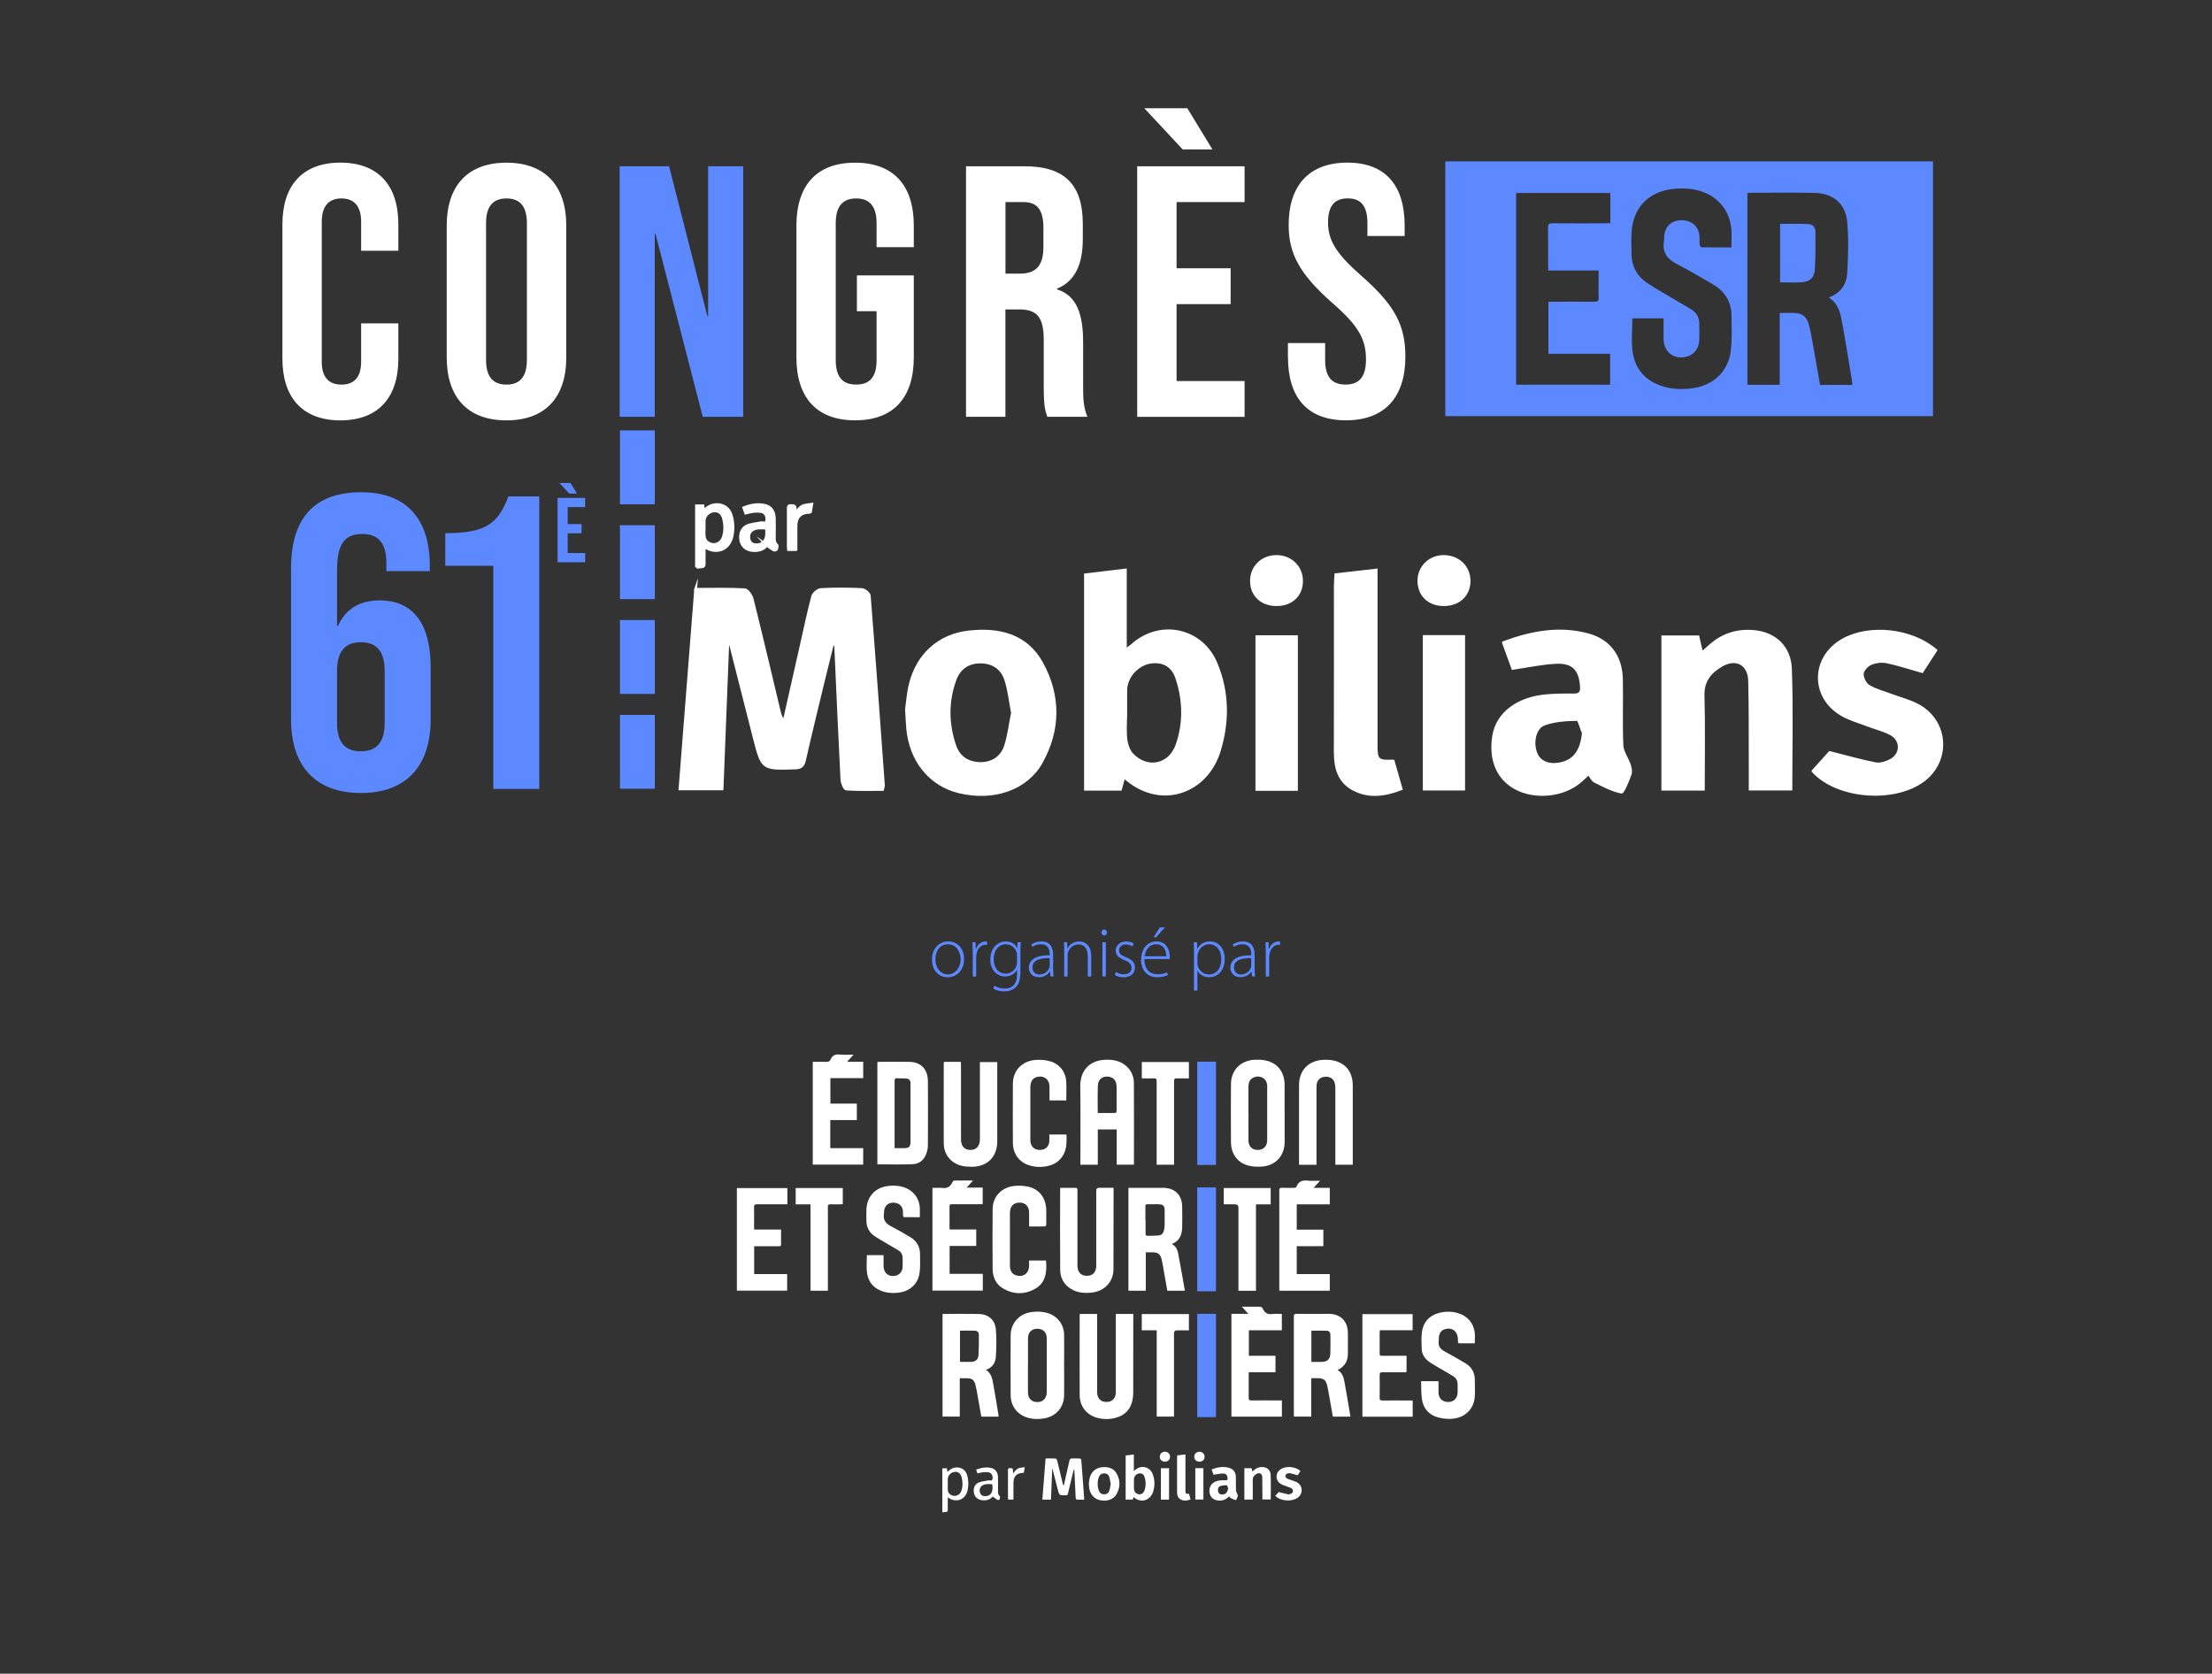 <svg xmlns="http://www.w3.org/2000/svg" id="Calque_1" data-name="Calque 1" viewBox="0 0 396.48 300"><rect x="0" y="0" width="396.48" height="300" fill="#333333" stroke="none"/><defs><style>      .cls-1 {        fill: #5c89ff;      }      .cls-2 {        stroke: #fff;        stroke-miterlimit: 10;        stroke-width: .5px;      }      .cls-2, .cls-3 {        fill: #fff;      }      .cls-4 {        fill: #5c89ff;      }    </style></defs><g><path class="cls-3" d="M202.24,212.92c.17,0,.3,0,.44,0,1.95,0,3.9,0,5.85,0,2.01,0,3.32,1.26,3.36,3.28.03,1.29.03,2.57,0,3.86-.04,1.3-.47,2.39-1.85,2.92.72.38,1.01,1.01,1.14,1.7.42,2.21.8,4.42,1.2,6.67h-3.15c-.19-1.09-.38-2.18-.58-3.27-.14-.76-.25-1.52-.42-2.27-.24-1.03-.65-1.34-1.71-1.34-.36,0-.73,0-1.15,0v6.88h-3.11v-18.42ZM205.33,218.71c0,.83,0,1.65,0,2.47,0,.12.13.33.2.33.72,0,1.43,0,2.14-.06.49-.04.81-.37.94-.84.08-.31.13-.64.14-.96.02-.89,0-1.79,0-2.68,0-.83-.25-1.09-1.09-1.11-.66-.02-1.33,0-1.99,0-.28,0-.38.09-.37.37.02.82,0,1.65,0,2.48Z"></path><path class="cls-3" d="M172.03,247.03v6.89h-3.09v-18.38c.08-.01.14-.03.21-.03,2.08,0,4.17-.03,6.25.01,1.75.04,2.94,1.03,3.1,2.76.15,1.62.09,3.27,0,4.9-.06,1.09-.62,1.95-1.78,2.36,1.01.63,1.15,1.66,1.33,2.65.32,1.75.6,3.52.89,5.28.02.14.03.29.05.46h-3.1c-.22-1.26-.44-2.51-.66-3.75-.12-.68-.23-1.36-.41-2.02-.22-.82-.66-1.12-1.51-1.12-.4,0-.81,0-1.28,0ZM172.06,244.1c.73,0,1.42.04,2.1,0,.75-.05,1.18-.44,1.23-1.21.07-1.2.07-2.4.06-3.61,0-.48-.25-.74-.73-.76-.87-.04-1.75-.01-2.65-.01v5.61Z"></path><path class="cls-3" d="M242.04,253.93h-3.14c-.21-1.19-.41-2.36-.62-3.53-.12-.69-.23-1.39-.4-2.07-.23-.98-.67-1.3-1.67-1.3-.38,0-.76,0-1.18,0v6.89h-3.1c0-.16-.02-.3-.02-.44,0-5.83,0-11.66,0-17.49,0-.4.12-.49.5-.49,1.91.02,3.82,0,5.73,0,2.16,0,3.45,1.31,3.46,3.48,0,1.16,0,2.33,0,3.49,0,1.54-.48,2.36-1.83,3.11.84.47,1.06,1.31,1.22,2.14.38,2.05.71,4.1,1.07,6.21ZM235.04,244.11c.64,0,1.24,0,1.85,0,1.01-.02,1.52-.47,1.56-1.48.04-1.12.02-2.25.01-3.37,0-.38-.19-.71-.57-.73-.94-.04-1.88-.01-2.84-.01v5.59Z"></path><path class="cls-3" d="M196.76,208.77h-3.11v-.53c0-4.51.04-9.01-.02-13.52-.04-2.76,1.61-4.8,4.86-4.77,1.15,0,2.24.24,3.17.96,1.04.81,1.57,1.92,1.58,3.21.03,4.83.01,9.66.01,14.49,0,.04,0,.08-.02.15h-3.07v-6.31h-3.39v6.32ZM196.76,199.5c1.02,0,2.01-.01,2.99,0,.3,0,.39-.09.39-.39-.01-1.43,0-2.87,0-4.3,0-.19-.02-.38-.06-.56-.14-.63-.51-1.07-1.16-1.22-1.18-.27-2.1.36-2.14,1.56-.06,1.61-.02,3.21-.02,4.9Z"></path><path class="cls-3" d="M157.26,208.71v-18.34c.09-.02.17-.04.24-.04,1.83,0,3.65-.03,5.48,0,2.09.04,3.32,1.3,3.34,3.47.03,3.83.01,7.66,0,11.49,0,.44-.09.89-.22,1.31-.37,1.2-1.21,2.01-2.44,2.07-2.12.11-4.24.03-6.4.03ZM160.35,205.8c.59,0,1.11,0,1.64,0,.98,0,1.21-.23,1.21-1.23,0-2.6,0-5.19,0-7.79,0-.87,0-1.73,0-2.6-.01-.55-.22-.8-.77-.86-.52-.05-1.05,0-1.58-.05-.39-.03-.5.1-.5.49.01,3.86,0,7.71,0,11.57,0,.13,0,.27,0,.46Z"></path><path class="cls-3" d="M230.26,199.57c0,1.72.01,3.44,0,5.15-.02,2.5-1.67,4.25-4.17,4.39-.7.04-1.42.02-2.1-.13-2.07-.44-3.33-2.05-3.35-4.21-.02-3.49-.03-6.98,0-10.47.02-2.52,1.77-4.25,4.35-4.35.58-.02,1.17,0,1.74.11,2.19.41,3.5,2.03,3.52,4.31.01,1.73,0,3.46,0,5.2ZM223.78,199.53h0c0,1.65-.02,3.3,0,4.95.02,1.05.7,1.66,1.72,1.64.98-.02,1.62-.68,1.63-1.7,0-3.25.01-6.49,0-9.74,0-1.26-1.06-1.99-2.27-1.61-.71.22-1.08.8-1.09,1.71,0,1.58,0,3.16,0,4.75Z"></path><path class="cls-3" d="M190.73,244.73c0,1.81.04,3.63,0,5.44-.05,2.17-1.53,3.77-3.67,4.09-.91.14-1.81.13-2.7-.1-1.94-.49-3.2-2.07-3.21-4.08-.02-3.57-.02-7.14,0-10.72.01-2.2,1.54-3.88,3.73-4.18.96-.13,1.91-.11,2.85.16,1.76.52,2.96,2.01,3,3.86.04,1.84,0,3.68,0,5.52ZM184.25,244.69c0,1.62,0,3.24,0,4.87,0,.9.47,1.54,1.22,1.7,1.22.27,2.14-.45,2.15-1.7,0-3.22,0-6.44,0-9.65,0-1.08-.64-1.73-1.66-1.74-1.05,0-1.7.64-1.7,1.73,0,1.6,0,3.19,0,4.79Z"></path><path class="cls-3" d="M242.47,208.77h-3.12v-.52c0-4.34,0-8.69,0-13.03,0-.19,0-.38-.02-.57-.08-1.17-.79-1.76-1.95-1.63-.72.08-1.24.55-1.37,1.29-.04.21-.04.43-.04.65,0,4.43,0,8.85,0,13.28,0,.17,0,.34,0,.54h-3.13c0-.18,0-.33,0-.49,0-4.59,0-9.18,0-13.77,0-2.65,1.66-4.41,4.33-4.55.93-.05,1.84.02,2.71.38,1.64.68,2.41,1.97,2.57,3.68.02.2.02.41.02.61,0,4.53,0,9.07,0,13.6v.53Z"></path><path class="cls-3" d="M200,235.52h3.13c0,.18,0,.34,0,.5,0,4.52,0,9.04-.01,13.56,0,.61-.08,1.25-.25,1.84-.4,1.35-1.33,2.24-2.68,2.65-1.26.39-2.54.39-3.8-.02-1.73-.56-2.86-2.08-2.87-3.97-.02-4.78,0-9.55,0-14.33,0-.07.01-.13.02-.23h3.11v.51c0,4.44,0,8.88,0,13.32,0,.23,0,.46.05.69.2.89.89,1.34,1.86,1.24.87-.09,1.43-.73,1.44-1.66.01-1.27,0-2.54,0-3.82,0-3.25,0-6.5,0-9.74,0-.16,0-.32,0-.53Z"></path><path class="cls-3" d="M199.58,212.92c.01.14.02.21.02.27,0,4.76,0,9.53-.02,14.29-.01,2.26-1.58,3.94-3.83,4.2-1.3.15-2.58.07-3.73-.61-1.31-.77-1.98-1.99-1.99-3.47-.04-4.8-.02-9.61-.01-14.41,0-.08.02-.16.03-.27.96,0,1.91,0,2.85,0,.08,0,.18.12.21.21.04.11.01.24.01.36,0,4.41,0,8.82,0,13.24,0,.2.01.41.05.6.16.91.75,1.37,1.73,1.35.86-.02,1.44-.54,1.56-1.4.03-.19.03-.38.03-.57,0-4.43,0-8.85,0-13.28q0-.53.52-.53c.85,0,1.7,0,2.58,0Z"></path><path class="cls-3" d="M169.16,190.36c.11-.01.2-.03.29-.03.91,0,1.81,0,2.77,0,0,.21.03.39.03.57,0,4.37,0,8.74,0,13.11,0,.19,0,.38.02.57.1.96.69,1.51,1.62,1.54.94.02,1.55-.49,1.71-1.44.03-.21.04-.43.04-.65,0-4.38,0-8.77,0-13.15,0-.16,0-.32,0-.51h3.11v.48c0,4.57,0,9.15,0,13.72,0,2.76-1.73,4.53-4.49,4.57-.6,0-1.22-.03-1.81-.16-2-.45-3.28-2.03-3.29-4.08-.02-4.75,0-9.5,0-14.25,0-.09.02-.18.03-.29Z"></path><path class="cls-3" d="M164.9,218.18c-.97,0-1.92,0-2.86-.01-.06,0-.17-.15-.18-.24-.03-.25,0-.51-.01-.77-.05-.96-.68-1.55-1.66-1.59-.95-.03-1.61.52-1.72,1.47-.02.2,0,.41-.04.61-.15,1.04.35,1.66,1.24,2.13,1.18.61,2.32,1.28,3.46,1.95,1.17.68,1.78,1.71,1.78,3.07,0,1.13.07,2.29-.09,3.4-.29,1.97-1.75,3.25-3.73,3.5-.9.11-1.78.09-2.66-.16-1.7-.49-2.77-1.61-3.02-3.35-.15-1.04-.03-2.12-.03-3.21h2.99c0,.68,0,1.34,0,1.99.02,1.25,1,1.99,2.21,1.68.73-.19,1.19-.78,1.21-1.63.02-.5,0-1,0-1.5,0-.6-.25-1.09-.76-1.4-1.03-.62-2.07-1.22-3.11-1.83-.41-.24-.81-.48-1.2-.75-.92-.64-1.39-1.53-1.42-2.65-.02-.72-.03-1.44,0-2.15.13-2.38,1.67-3.95,4.06-4.18.88-.08,1.76-.04,2.61.23,1.69.54,2.8,1.95,2.9,3.72.03.54,0,1.07,0,1.66Z"></path><path class="cls-3" d="M254.73,247.57h3.08c.01.12.03.22.03.32,0,.57,0,1.14,0,1.71.02,1.02.68,1.68,1.68,1.7,1,.02,1.69-.61,1.74-1.64.03-.54,0-1.08,0-1.62-.01-.63-.33-1.09-.84-1.4-1-.6-2.01-1.17-3.01-1.76-.41-.24-.82-.48-1.2-.75-.8-.57-1.34-1.33-1.38-2.32-.04-1.06-.1-2.15.06-3.19.27-1.71,1.34-2.83,3.03-3.28,1.13-.31,2.28-.3,3.41.03,1.7.49,2.84,1.83,3.01,3.59.06.59,0,1.18,0,1.83-.15,0-.28,0-.41,0-.68,0-1.35,0-2.03,0-.58,0-.57,0-.58-.56,0-.16,0-.32-.03-.49-.15-1.22-1.09-1.84-2.27-1.5-.66.19-1,.67-1.1,1.32-.04.29-.01.6-.05.89-.1.84.31,1.37,1.02,1.76,1.22.67,2.44,1.36,3.64,2.06.8.47,1.44,1.1,1.68,2.05.07.26.13.53.13.8.02,1.04.06,2.09.01,3.12-.12,2.39-1.89,4.04-4.4,4.09-.77.01-1.58-.08-2.31-.3-1.58-.47-2.53-1.62-2.77-3.23-.16-1.05-.11-2.12-.15-3.23Z"></path><path class="cls-3" d="M148.82,200.78v5.02h5.9v2.95h-9.04v-18.42c.81,0,1.61-.02,2.4,0,.38.01.66-.08.81-.44.3-.72.82-.95,1.6-.87.79.08,1.59.02,2.5.02-.4.44-.74.82-1.15,1.27h2.88v2.94h-5.88v4.57h4.74v2.95h-4.76Z"></path><path class="cls-3" d="M176.16,228.36v2.97h-9.03v-18.42h1.31c.09,0,.19-.02.28,0,.96.19,1.63-.15,2.02-1.07.04-.1.19-.23.29-.23,1.09-.02,2.19-.01,3.38-.01-.4.44-.74.82-1.14,1.27h2.87v2.96c-.15,0-.31.02-.47.02-1.68,0-3.36,0-5.04,0-.33,0-.45.07-.44.42.02,1.23,0,2.46,0,3.69,0,.13.02.26.02.42h4.77v2.95h-4.77v5h5.92Z"></path><path class="cls-3" d="M236.61,211.64c-.41.45-.75.82-1.16,1.28h2.9v2.96h-5.92v4.53h4.77v2.96h-4.77v5h5.92v2.98h-9.03c0-.14-.02-.28-.02-.43,0-5.85,0-11.69,0-17.54,0-.37.1-.49.47-.47.7.03,1.41,0,2.11.01.24,0,.43-.04.53-.27.36-.9,1.04-1.14,1.96-1.03.7.08,1.42.02,2.24.02Z"></path><path class="cls-3" d="M220.72,253.92v-18.42h3.04c-.42-.46-.76-.83-1.17-1.28h1.05c.68,0,1.35.01,2.03,0,.31,0,.55.04.68.36.33.79.91,1.07,1.76.95.53-.08,1.08-.01,1.65-.01v2.93h-5.91v4.57h4.77v2.95h-4.78c0,.18-.02.31-.02.44,0,1.39,0,2.79,0,4.18,0,.34.11.43.44.43,1.67-.02,3.33,0,5,0,.16,0,.32,0,.51,0v2.91h-9.04Z"></path><path class="cls-3" d="M141.13,212.95v2.9c-.18,0-.33.02-.49.02-1.68,0-3.36,0-5.04,0-.33,0-.44.09-.44.43.02,1.23,0,2.46,0,3.69,0,.12.01.24.02.4h4.82c0,.47,0,.9,0,1.33,0,.43-.02.87,0,1.3.01.29-.1.37-.38.36-1.33-.01-2.65,0-3.98,0-.15,0-.29,0-.46,0v4.99h5.91v2.97h-9.01v-18.38h9.03Z"></path><path class="cls-3" d="M184.46,219.86c0-.9,0-1.72,0-2.55-.01-1.19-.82-1.88-2-1.73-.74.09-1.24.55-1.38,1.28-.04.2-.06.4-.06.6,0,3.11,0,6.23,0,9.34,0,1.02.41,1.63,1.21,1.83,1.22.32,2.19-.41,2.22-1.66,0-.34,0-.67,0-1.03h3.03c.24,2.16-.15,4.05-1.89,5.04-1.91,1.1-3.92,1.08-5.83-.05-1.26-.74-1.82-2-1.84-3.43-.04-3.59-.03-7.17,0-10.76.02-2.28,1.61-3.96,3.99-4.18.81-.07,1.66-.02,2.45.16,1.95.46,3.12,2.04,3.17,4.15.02.88.01,1.76,0,2.64,0,.11-.14.32-.22.32-.93.02-1.86.01-2.85.01Z"></path><path class="cls-3" d="M188.13,197.25c0-.17-.02-.31-.02-.46,0-.69.01-1.38,0-2.07-.03-1.3-1.08-2.04-2.33-1.65-.54.17-.87.54-1.01,1.07-.06.23-.08.48-.09.72,0,3.13,0,6.25,0,9.38,0,.13,0,.27.02.4.11.92.72,1.46,1.63,1.48.97.02,1.63-.51,1.74-1.45.05-.42,0-.86,0-1.31h3.08c.05,1.2.08,2.37-.47,3.47-.56,1.11-1.46,1.8-2.64,2.11-1.06.29-2.14.3-3.21.04-2.01-.48-3.26-2.04-3.28-4.1-.02-3.56-.02-7.12,0-10.67.02-2.41,1.74-4.12,4.28-4.24.76-.03,1.55.04,2.29.23,1.71.43,2.89,1.87,2.99,3.63.07,1.13.01,2.26.01,3.42h-3.01Z"></path><path class="cls-3" d="M253.2,238.44h-5.87c-.01.14-.04.25-.04.37,0,1.27,0,2.54,0,3.82,0,.31.09.39.4.39,1.3-.01,2.6,0,3.9,0h.52c0,.95,0,1.84,0,2.73,0,.29-.22.22-.38.22-1.31,0-2.63.02-3.94,0-.39,0-.5.11-.5.5.02,1.37.02,2.73,0,4.1,0,.35.09.46.45.46,1.65-.02,3.3,0,4.96,0,.16,0,.32,0,.51,0v2.91h-9.01v-18.39h9v2.91Z"></path><path class="cls-3" d="M148.4,231.35h-3.12v-15.47h-2.66v-2.93h8.44v2.89c-.13,0-.25.03-.38.03-.61,0-1.22.02-1.83,0-.35-.02-.46.08-.46.45.02,2.8,0,5.6,0,8.4,0,2.06,0,4.11,0,6.17,0,.15,0,.29,0,.47Z"></path><path class="cls-3" d="M207.34,238.45h-2.69v-2.91h8.45v2.92c-.72,0-1.42,0-2.12,0q-.55,0-.55.55c0,4.79,0,9.58,0,14.37v.54h-3.1v-15.47Z"></path><path class="cls-3" d="M204.66,193.29v-2.93h8.44v2.93c-.73,0-1.45.02-2.16,0-.39-.02-.5.1-.5.49.01,4.82,0,9.63,0,14.45v.54h-3.12v-.5c0-4.83,0-9.66,0-14.49,0-.4-.11-.51-.5-.49-.71.03-1.43,0-2.18,0Z"></path><path class="cls-3" d="M225.12,231.36h-3.14v-.52c0-4.79,0-9.58,0-14.37q0-.6-.62-.6c-.66,0-1.32,0-2.01,0v-2.92h8.41v2.93h-2.64v15.48Z"></path><path class="cls-3" d="M187.4,261.42c.63,0,1.22-.02,1.81.02.1,0,.24.22.28.35.34,1.38.67,2.76,1,4.14.03.13.07.25.18.37.21-.95.43-1.89.64-2.84.13-.59.26-1.19.41-1.78.03-.11.2-.25.31-.25.5-.03,1-.02,1.5,0,.1,0,.27.14.28.23.19,2.33.35,4.66.52,7,0,.03-.01.05-.03.15-.43,0-.89.01-1.34-.02-.06,0-.15-.23-.16-.35-.08-1.62-.15-3.24-.23-4.86,0-.07-.01-.13-.1-.21-.12.47-.24.94-.35,1.41-.24.98-.48,1.97-.7,2.96-.05.21-.14.28-.35.28-1.2.04-1.2.04-1.5-1.11-.29-1.13-.57-2.25-.86-3.38-.02-.09-.06-.17-.11-.32-.07,1.9-.15,3.73-.22,5.59h-1.55c.19-2.46.38-4.89.58-7.36Z"></path><path class="cls-3" d="M203.18,268.33c-.05.18-.09.32-.13.46h-1.29v-7.91c.48-.06.96-.11,1.47-.17v2.95c.12-.09.2-.13.26-.19,1.03-.92,2.56-.59,3.09.69.43,1.05.44,2.13.11,3.22-.48,1.55-2.2,2.16-3.51.95ZM203.25,266.03c0,.31-.03.62.01.93.03.2.11.42.24.56.56.57,1.38.39,1.64-.37.28-.81.26-1.65-.01-2.46-.15-.44-.47-.63-.9-.59-.52.04-.98.53-.98,1.05,0,.3,0,.59,0,.89Z"></path><path class="cls-3" d="M195.17,265.85c.03-.23.06-.59.14-.92.27-1.08,1.05-1.8,2.15-1.93,1.1-.13,2.12.11,2.7,1.15.66,1.19.65,2.45-.02,3.65-.55.99-1.77,1.39-3.03,1.09-1.07-.26-1.8-1.15-1.9-2.36-.02-.19-.02-.38-.04-.69ZM199.08,265.98c-.08-.42-.12-.82-.24-1.21-.13-.42-.45-.67-.91-.67-.46,0-.8.2-.97.66-.29.8-.28,1.62,0,2.43.15.43.48.65.93.66.43.01.8-.21.94-.64.13-.39.17-.81.26-1.22Z"></path><path class="cls-3" d="M224.54,268.79h-1.5v-5.62h1.3c.04.18.08.37.14.6.11-.1.21-.18.3-.27.47-.42,1.02-.59,1.65-.53.74.08,1.29.57,1.32,1.36.06,1.47.02,2.94.02,4.44h-1.5c0-.3,0-.58,0-.87,0-1.04,0-2.08-.02-3.13-.02-.63-.5-.89-1.04-.57-.41.24-.69.56-.67,1.11.03,1.14,0,2.27,0,3.46Z"></path><path class="cls-3" d="M217.17,263.38c1.05-.39,2.06-.57,3.1-.29.79.21,1.23.8,1.25,1.64.02.81-.02,1.62.02,2.43.01.24.19.47.27.72.04.11.07.25.03.35-.09.24-.26.67-.32.66-.34-.07-.66-.24-.98-.4-.09-.04-.13-.16-.23-.28-.1.09-.19.18-.29.27-.61.54-1.67.66-2.4.27-.66-.35-.95-1.05-.81-1.91.13-.83.88-1.41,1.97-1.49.32-.03.65-.03.97-.03.23,0,.31-.09.29-.32-.04-.62-.3-.91-.92-.88-.52.02-1.04.14-1.61.22-.1-.27-.21-.58-.34-.95ZM220.12,266.73c-.08-.18-.15-.51-.23-.51-.41,0-.83.03-1.21.17-.35.13-.46.67-.31,1.07.12.33.45.48.87.41.54-.09.82-.46.88-1.13Z"></path><path class="cls-3" d="M168.9,271.07v-7.88h.83c.03.19.05.38.09.64.12-.1.21-.17.29-.24.83-.85,2.77-.85,3.25.85.24.85.27,1.7.1,2.57-.4,2.03-2.31,2.38-3.58,1.37,0,.35,0,.63,0,.92,0,.43-.02.87,0,1.3.02.3-.1.42-.39.42-.19,0-.38.04-.6.06ZM169.88,266.08c0,.35-.03.71.01,1.05.03.22.13.48.28.62.73.69,1.83.41,2.15-.54.27-.8.24-1.62.04-2.43-.18-.7-.67-1.04-1.3-.94-.67.1-1.18.66-1.18,1.31,0,.31,0,.62,0,.93Z"></path><path class="cls-3" d="M228.58,268.12c.23-.25.46-.51.62-.68.61.15,1.15.31,1.69.41.17.03.38-.04.54-.12.42-.21.44-.75.03-.98-.26-.14-.55-.21-.83-.32-.34-.13-.7-.23-1.01-.41-1.11-.66-1.07-2.1.05-2.74.97-.55,2.53-.39,3.43.38-.18.27-.35.55-.51.78-.46-.13-.88-.27-1.31-.36-.19-.04-.42,0-.59.07-.14.06-.29.24-.3.37,0,.15.1.38.23.45.26.16.57.23.86.34.32.12.65.2.94.36,1.14.6,1.2,2.13.12,2.83-1.12.74-3.11.55-3.98-.4Z"></path><path class="cls-3" d="M177.92,268.25c-.43.55-1.1.74-1.86.66-.76-.07-1.33-.55-1.48-1.24-.18-.83.1-1.63.82-1.93.54-.23,1.17-.25,1.76-.39.24-.06.61.21.72-.2.14-.55-.13-1.11-.6-1.22-.35-.08-.72-.07-1.08-.04-.32.03-.63.13-.99.22-.08-.22-.16-.44-.25-.68.93-.35,1.83-.53,2.77-.28.72.19,1.13.77,1.15,1.62.02.86.01,1.73,0,2.59,0,.32.04.59.32.83.09.08.03.39-.03.57-.02.07-.27.14-.35.1-.29-.16-.56-.38-.89-.61ZM177.89,266.73c0-.16.01-.33,0-.49-.01-.08-.09-.2-.14-.21-.62-.01-1.26-.1-1.79.32-.35.27-.46.84-.27,1.3.15.37.47.55.96.53.78-.03,1.26-.58,1.25-1.46Z"></path><path class="cls-3" d="M213.11,267.75c.1.34.19.66.29,1.02-.61.23-1.2.32-1.77,0-.52-.28-.65-.79-.65-1.35,0-2.04,0-4.09,0-6.13,0-.13.01-.26.02-.42.49-.06.95-.11,1.48-.17v.51c0,1.99,0,3.98,0,5.97,0,.53.06.59.63.57Z"></path><path class="cls-3" d="M209.54,268.8h-1.46v-5.63h1.46v5.63Z"></path><path class="cls-3" d="M214.25,263.16h1.45v5.62h-1.45v-5.62Z"></path><path class="cls-3" d="M181.64,268.79h-.94c-.01-.13-.03-.24-.03-.36,0-1.62,0-3.25,0-4.87,0-.23,0-.43.33-.41.27.02.56-.06.55.37,0,.19.03.37.04.56.29-.3.52-.67.86-.85.33-.18.76-.16,1.23-.25-.07.43-.12.71-.17.98-.05.03-.08.05-.1.05-1.15,0-1.74.59-1.76,1.77-.01.84,0,1.68,0,2.52,0,.15,0,.29,0,.49Z"></path><path class="cls-3" d="M208.8,261.99c-.54,0-.91-.35-.92-.86,0-.52.39-.92.92-.92.52,0,.91.38.92.88.01.54-.36.9-.92.9Z"></path><path class="cls-3" d="M214.96,261.99c-.54,0-.9-.36-.9-.88,0-.52.42-.91.95-.89.52.02.9.39.9.9,0,.53-.38.88-.95.88Z"></path><rect class="cls-4" x="214.6" y="190.3" width="3.35" height="18.51"></rect><rect class="cls-1" x="214.6" y="212.84" width="3.35" height="18.62"></rect><rect class="cls-1" x="214.6" y="235.5" width="3.35" height="18.51"></rect></g><g><path class="cls-3" d="M50.62,64.32v-24.13c0-6.93,3.59-11.04,10.39-11.04s10.39,4.11,10.39,11.04v4.75h-6.67v-5.2c0-2.95-1.41-4.17-3.53-4.17s-3.53,1.22-3.53,4.17v25.09c0,2.95,1.41,4.11,3.53,4.11s3.53-1.15,3.53-4.11v-6.87h6.67v6.35c0,6.93-3.59,11.04-10.39,11.04s-10.39-4.11-10.39-11.04Z"></path><path class="cls-3" d="M80.07,64.06v-23.61c0-7.19,3.79-11.29,10.71-11.29s10.72,4.11,10.72,11.29v23.61c0,7.19-3.79,11.29-10.72,11.29s-10.71-4.11-10.71-11.29ZM94.44,64.51v-24.51c0-3.21-1.41-4.43-3.66-4.43s-3.66,1.22-3.66,4.43v24.51c0,3.21,1.41,4.43,3.66,4.43s3.66-1.22,3.66-4.43Z"></path><path class="cls-4" d="M111.06,29.8h8.86l6.87,26.88h.13v-26.88h6.29v44.91h-7.25l-8.47-32.79h-.13v32.79h-6.29V29.8Z"></path><path class="cls-3" d="M142.75,64.06v-23.61c0-7.19,3.59-11.29,10.52-11.29s10.52,4.11,10.52,11.29v3.85h-6.67v-4.3c0-3.21-1.41-4.43-3.66-4.43s-3.66,1.22-3.66,4.43v24.57c0,3.21,1.41,4.36,3.66,4.36s3.66-1.15,3.66-4.36v-8.79h-3.53v-6.42h10.2v14.69c0,7.19-3.59,11.29-10.52,11.29s-10.52-4.11-10.52-11.29Z"></path><path class="cls-3" d="M173.16,29.8h10.46c7.31,0,10.46,3.4,10.46,10.33v2.76c0,4.62-1.48,7.57-4.62,8.85v.13c3.53,1.09,4.68,4.43,4.68,9.5v7.89c0,2.18.06,3.79.77,5.45h-7.19c-.39-1.15-.64-1.86-.64-5.52v-8.21c0-4.17-1.22-5.52-4.43-5.52h-2.44v19.25h-7.06V29.8ZM182.79,49.05c2.63,0,4.23-1.16,4.23-4.75v-3.46c0-3.21-1.09-4.62-3.59-4.62h-3.21v12.83h2.57Z"></path><path class="cls-3" d="M203.83,29.8h19.25v6.42h-12.19v11.87h9.69v6.42h-9.69v13.79h12.19v6.42h-19.25V29.8ZM205.12,19.4h7.7l4.49,7.38h-5.33l-6.87-7.38Z"></path><path class="cls-3" d="M230.85,64.06v-2.57h6.67v3.08c0,3.21,1.41,4.36,3.66,4.36s3.66-1.15,3.66-4.49c0-3.72-1.41-6.1-6.03-10.14-5.9-5.2-7.83-8.85-7.83-13.99,0-7.06,3.66-11.16,10.52-11.16s10.27,4.11,10.27,11.29v1.86h-6.67v-2.31c0-3.21-1.28-4.43-3.53-4.43s-3.53,1.22-3.53,4.3c0,3.27,1.48,5.65,6.1,9.69,5.9,5.2,7.76,8.79,7.76,14.37,0,7.31-3.72,11.42-10.65,11.42s-10.39-4.11-10.39-11.29Z"></path></g><path class="cls-2" d="M124.68,105.63c3.05,0,5.94-.08,8.81.08.49.03,1.18,1.05,1.34,1.71,1.67,6.7,3.24,13.41,4.85,20.12.15.61.34,1.21.85,1.82,1.04-4.6,2.08-9.2,3.12-13.81.65-2.88,1.25-5.78,2.01-8.64.14-.53.95-1.21,1.49-1.24,2.43-.13,4.87-.12,7.3,0,.49.02,1.33.69,1.36,1.11.9,11.34,1.72,22.68,2.54,34.02,0,.12-.06.25-.16.71-2.11,0-4.32.07-6.51-.08-.31-.02-.75-1.1-.78-1.7-.4-7.88-.75-15.76-1.1-23.64-.01-.32-.06-.63-.49-1.02-.57,2.28-1.15,4.56-1.7,6.84-1.16,4.79-2.33,9.57-3.42,14.38-.24,1.04-.67,1.34-1.71,1.37-5.84.18-5.85.21-7.28-5.4-1.4-5.48-2.78-10.96-4.18-16.44-.11-.43-.29-.85-.53-1.57-.36,9.24-.71,18.15-1.07,27.16h-7.54c.94-11.96,1.86-23.79,2.81-35.81Z"></path><path class="cls-2" d="M201.45,139.23c-.23.86-.42,1.55-.61,2.24h-6.28v-38.44c2.34-.28,4.65-.55,7.15-.85v14.36c.6-.43.96-.65,1.27-.93,5.01-4.45,12.44-2.86,15.01,3.37,2.11,5.1,2.16,10.38.54,15.64-2.32,7.53-10.69,10.48-17.08,4.61ZM201.77,128.06c0,1.51-.14,3.03.05,4.52.12.96.51,2.07,1.17,2.73,2.73,2.77,6.72,1.9,8-1.82,1.36-3.95,1.26-8-.06-11.96-.71-2.14-2.28-3.05-4.38-2.88-2.53.2-4.75,2.56-4.77,5.09,0,1.44,0,2.89,0,4.33Z"></path><path class="cls-2" d="M162.48,127.15c.16-1.13.27-2.85.68-4.5,1.29-5.25,5.13-8.77,10.46-9.37,5.37-.61,10.31.51,13.11,5.61,3.19,5.81,3.15,11.93-.08,17.73-2.68,4.82-8.63,6.78-14.71,5.32-5.23-1.26-8.75-5.61-9.26-11.46-.08-.92-.11-1.84-.2-3.33ZM181.48,127.81c-.39-2.03-.59-4.01-1.17-5.87-.64-2.05-2.18-3.23-4.44-3.28-2.22-.05-3.91.99-4.71,3.2-1.41,3.91-1.36,7.88-.03,11.8.71,2.08,2.32,3.14,4.53,3.2,2.08.05,3.89-1.03,4.56-3.12.62-1.91.85-3.95,1.25-5.93Z"></path><path class="cls-2" d="M305.31,141.46h-7.27v-27.31h6.31c.2.86.41,1.8.67,2.93.55-.48,1.01-.9,1.48-1.31,2.29-2.05,4.98-2.88,8.02-2.56,3.58.37,6.25,2.75,6.4,6.63.27,7.15.08,14.32.08,21.6h-7.3c0-1.48,0-2.84,0-4.21-.02-5.07.03-10.14-.1-15.2-.08-3.05-2.42-4.31-5.06-2.76-1.99,1.17-3.35,2.73-3.28,5.38.15,5.52.05,11.05.05,16.81Z"></path><path class="cls-2" d="M269.49,115.18c5.09-1.88,10-2.77,15.08-1.42,3.86,1.03,5.98,3.87,6.06,8,.08,3.94-.08,7.9.09,11.83.05,1.18.92,2.31,1.32,3.49.18.53.33,1.22.15,1.71-.43,1.16-1.27,3.26-1.57,3.2-1.66-.34-3.22-1.18-4.77-1.95-.42-.21-.65-.8-1.1-1.38-.49.46-.94.89-1.41,1.3-2.96,2.65-8.11,3.23-11.67,1.31-3.19-1.72-4.62-5.09-3.95-9.31.63-4.05,4.3-6.85,9.6-7.27,1.57-.12,3.15-.15,4.73-.12,1.13.02,1.49-.43,1.41-1.54-.22-3.01-1.45-4.42-4.47-4.3-2.53.1-5.04.67-7.84,1.07-.47-1.31-1.02-2.82-1.67-4.61ZM283.8,131.44c-.37-.87-.74-2.49-1.1-2.48-1.98.03-4.06.16-5.9.82-1.71.62-2.26,3.25-1.53,5.18.6,1.6,2.17,2.33,4.23,1.97,2.64-.46,3.97-2.26,4.3-5.5Z"></path><path class="cls-2" d="M324.97,138.21c1.12-1.24,2.25-2.49,3-3.32,2.98.75,5.58,1.5,8.23,2.01.82.16,1.85-.18,2.64-.58,2.04-1.03,2.13-3.63.14-4.74-1.24-.7-2.69-1.02-4.03-1.54-1.65-.64-3.41-1.1-4.91-2-5.38-3.21-5.21-10.22.25-13.32,4.73-2.68,12.31-1.9,16.68,1.85-.85,1.32-1.73,2.66-2.46,3.8-2.25-.64-4.29-1.32-6.38-1.75-.91-.18-2.02-.03-2.87.35-.66.29-1.43,1.16-1.46,1.81-.03.74.5,1.84,1.13,2.21,1.28.76,2.78,1.14,4.19,1.67,1.54.58,3.16.98,4.59,1.74,5.53,2.93,5.82,10.34.6,13.79-5.43,3.58-15.15,2.65-19.34-1.97Z"></path><path class="cls-2" d="M249.72,136.42c.47,1.66.92,3.23,1.42,4.98-2.96,1.14-5.84,1.54-8.63.02-2.54-1.38-3.18-3.83-3.18-6.56.03-9.93,0-19.87.01-29.8,0-.64.06-1.28.1-2.05,2.38-.27,4.64-.52,7.22-.82v2.46c0,9.67,0,19.34,0,29.01,0,2.59.32,2.88,3.05,2.75Z"></path><path class="cls-2" d="M232.38,141.5h-7.1v-27.38h7.1v27.38Z"></path><path class="cls-2" d="M255.28,114.09h7.07v27.35h-7.07v-27.35Z"></path><path class="cls-2" d="M228.79,108.38c-2.63,0-4.45-1.7-4.48-4.18-.03-2.55,1.9-4.46,4.5-4.45,2.52,0,4.43,1.84,4.48,4.28.05,2.61-1.76,4.35-4.5,4.35Z"></path><path class="cls-2" d="M258.71,108.38c-2.62-.03-4.39-1.75-4.39-4.28,0-2.51,2.04-4.43,4.6-4.35,2.54.08,4.39,1.91,4.4,4.37,0,2.55-1.86,4.29-4.61,4.26Z"></path><rect class="cls-4" x="111.12" y="77.15" width="6.25" height="13.24"></rect><rect class="cls-4" x="111.12" y="94.15" width="6.25" height="13.24"></rect><rect class="cls-4" x="111.12" y="111.14" width="6.25" height="13.24"></rect><g><path class="cls-4" d="M324.02,40.15c-1.63-.08-3.27-.02-4.96-.02v10.48c1.36,0,2.65.07,3.93-.02,1.39-.09,2.21-.83,2.3-2.27.14-2.24.13-4.5.11-6.74-.01-.9-.48-1.38-1.37-1.43Z"></path><path class="cls-4" d="M259.06,28.93v45.66h87.41V28.93h-87.41ZM288.63,39.99c-.33.01-.62.04-.92.04-3.14,0-6.28.02-9.42-.01-.62,0-.83.16-.82.8.04,2.3.01,4.6.02,6.91,0,.22.02.45.04.76h9v2.48c0,.81-.03,1.62.01,2.43.03.55-.19.69-.7.68-2.48-.02-4.96,0-7.44,0h-.86v9.33h11.06v5.55h-16.85v-34.37h16.89v5.42ZM310.21,63.07c-.55,3.69-3.27,6.08-6.98,6.54-1.68.21-3.34.18-4.96-.29-3.18-.91-5.18-3.01-5.64-6.26-.27-1.95-.05-3.97-.05-6h5.6c0,1.27-.01,2.5,0,3.73.03,2.33,1.87,3.72,4.13,3.14,1.36-.35,2.22-1.47,2.27-3.04.03-.94.01-1.87,0-2.81-.01-1.12-.46-2.03-1.42-2.61-1.92-1.17-3.88-2.28-5.81-3.43-.76-.45-1.52-.91-2.25-1.41-1.72-1.2-2.6-2.87-2.66-4.95-.04-1.34-.07-2.68,0-4.02.24-4.45,3.11-7.39,7.59-7.81,1.65-.15,3.29-.08,4.88.44,3.16,1.01,5.23,3.65,5.43,6.96.06,1,0,2.01,0,3.1-1.82,0-3.59,0-5.35-.02-.12,0-.32-.28-.34-.44-.05-.48,0-.96-.03-1.44-.1-1.79-1.27-2.91-3.1-2.97-1.78-.06-3.01.97-3.22,2.74-.05.38-.01.76-.07,1.13-.29,1.95.66,3.11,2.32,3.97,2.2,1.14,4.34,2.4,6.48,3.65,2.19,1.28,3.34,3.2,3.33,5.75,0,2.12.14,4.28-.17,6.36ZM326.23,68.99c-.42-2.35-.82-4.69-1.24-7.02-.23-1.27-.43-2.54-.77-3.78-.42-1.54-1.24-2.09-2.83-2.1-.75,0-1.51,0-2.39,0v12.89h-5.79v-34.37c.15-.03.27-.06.39-.06,3.9,0,7.8-.06,11.69.03,3.28.07,5.5,1.92,5.8,5.17.28,3.03.18,6.12.01,9.17-.11,2.03-1.17,3.64-3.32,4.41,1.9,1.17,2.15,3.1,2.49,4.95.6,3.28,1.11,6.58,1.66,9.87.04.27.06.54.1.85h-5.8Z"></path></g><path class="cls-2" d="M124.84,101.69v-11.02h1.16c.04.26.08.54.13.9.17-.14.3-.23.4-.34,1.16-1.19,3.87-1.19,4.55,1.18.34,1.19.38,2.38.15,3.59-.55,2.83-3.23,3.33-5.01,1.92,0,.49,0,.88,0,1.28,0,.61-.02,1.21,0,1.82.02.42-.14.59-.54.59-.26,0-.52.05-.84.08ZM126.21,94.72c0,.49-.05.99.02,1.47.04.31.18.66.4.87,1.02.97,2.56.58,3-.75.37-1.12.34-2.27.05-3.4-.25-.97-.93-1.45-1.82-1.32-.94.14-1.65.93-1.65,1.83,0,.43,0,.87,0,1.3Z"></path><path class="cls-2" d="M137.45,97.74c-.61.77-1.53,1.03-2.59.93-1.07-.1-1.86-.77-2.06-1.73-.25-1.16.14-2.29,1.14-2.7.76-.32,1.64-.35,2.46-.54.34-.08.86.29,1.01-.28.2-.76-.19-1.55-.85-1.7-.48-.11-1.01-.1-1.51-.05-.45.04-.88.19-1.39.3-.11-.31-.23-.61-.35-.96,1.3-.49,2.56-.74,3.87-.4,1.01.26,1.58,1.07,1.61,2.27.03,1.21.01,2.42,0,3.63,0,.45.06.83.44,1.16.13.11.04.54-.04.79-.03.1-.38.2-.5.13-.41-.23-.78-.53-1.25-.86ZM137.41,95.62c0-.23.02-.46,0-.68-.01-.11-.12-.29-.19-.29-.86-.02-1.76-.14-2.51.44-.5.38-.64,1.18-.38,1.82.21.52.65.76,1.34.74,1.09-.04,1.76-.81,1.75-2.04Z"></path><path class="cls-2" d="M142.65,98.51h-1.32c-.02-.17-.04-.34-.04-.5,0-2.27,0-4.54,0-6.81,0-.33-.01-.61.46-.57.37.03.79-.09.77.52,0,.26.04.52.06.78.4-.41.73-.93,1.2-1.19.45-.25,1.06-.23,1.72-.35-.1.6-.17,1-.23,1.37-.08.04-.11.07-.14.07-1.61,0-2.44.83-2.46,2.47-.01,1.17,0,2.35,0,3.52,0,.21,0,.41,0,.68Z"></path><rect class="cls-4" x="111.12" y="128.14" width="6.25" height="13.24"></rect><g><path class="cls-4" d="M172.8,171.9c0,2.29-1.57,3.27-2.94,3.27-1.59,0-2.81-1.23-2.81-3.16,0-2.1,1.38-3.26,2.9-3.26,1.69,0,2.85,1.27,2.85,3.15ZM167.66,171.98c0,1.53.98,2.68,2.24,2.68s2.28-1.16,2.28-2.73c0-1.12-.63-2.67-2.25-2.67s-2.27,1.4-2.27,2.72Z"></path><path class="cls-4" d="M174.35,170.73c0-.61-.02-1.25-.05-1.84h.56l.03,1.25h.04c.27-.78.9-1.39,1.74-1.39.09,0,.17,0,.25.03v.58c-.09-.02-.18-.02-.29-.02-.84,0-1.44.73-1.61,1.72-.03.18-.05.38-.05.58v3.39h-.61v-4.29Z"></path><path class="cls-4" d="M182.95,168.89c-.03.46-.05.94-.05,1.59v3.65c0,1.57-.32,2.35-.84,2.84-.56.53-1.38.73-2.08.73s-1.48-.18-1.95-.53l.22-.49c.42.28,1.03.51,1.82.51,1.29,0,2.22-.67,2.22-2.48v-.87h-.03c-.32.62-1.04,1.19-2.13,1.19-1.54,0-2.63-1.34-2.63-3.01,0-2.14,1.4-3.27,2.76-3.27,1.2,0,1.81.66,2.06,1.18h.03l.04-1.04h.56ZM182.29,171.25c0-.22-.02-.41-.08-.59-.25-.74-.9-1.4-1.91-1.4-1.3,0-2.19,1.07-2.19,2.69,0,1.38.72,2.57,2.18,2.57.82,0,1.58-.51,1.89-1.39.07-.2.11-.43.11-.65v-1.23Z"></path><path class="cls-4" d="M188.3,175.02l-.09-.88h-.03c-.3.47-.98,1.02-1.96,1.02-1.23,0-1.81-.87-1.81-1.69,0-1.42,1.25-2.27,3.74-2.24v-.16c0-.61-.12-1.82-1.57-1.81-.54,0-1.1.14-1.54.46l-.19-.44c.56-.38,1.24-.53,1.8-.53,1.77,0,2.11,1.33,2.11,2.42v2.39c0,.49.02.99.09,1.46h-.56ZM188.16,171.75c-1.34-.04-3.1.16-3.1,1.64,0,.88.58,1.28,1.22,1.28,1.02,0,1.6-.63,1.81-1.23.04-.13.06-.26.06-.37v-1.32Z"></path><path class="cls-4" d="M190.75,170.36c0-.56-.02-.98-.05-1.47h.57l.04,1.11h.03c.34-.69,1.1-1.25,2.11-1.25.58,0,2.14.3,2.14,2.6v3.68h-.61v-3.62c0-1.12-.43-2.13-1.7-2.13-.86,0-1.6.62-1.84,1.41-.04.15-.08.35-.08.55v3.79h-.61v-4.67Z"></path><path class="cls-4" d="M198.4,167.14c0,.28-.19.53-.51.53-.28,0-.47-.25-.47-.53s.21-.53.5-.53.49.24.49.53ZM197.6,175.02v-6.13h.61v6.13h-.61Z"></path><path class="cls-4" d="M200.02,174.22c.33.21.82.43,1.38.43.96,0,1.42-.53,1.42-1.17,0-.67-.41-1.04-1.29-1.38-1-.39-1.56-.94-1.56-1.68,0-.88.7-1.66,1.89-1.66.57,0,1.04.17,1.36.39l-.24.5c-.21-.15-.61-.37-1.21-.37-.78,0-1.19.5-1.19,1.06,0,.64.43.91,1.27,1.26.99.39,1.58.89,1.58,1.82,0,1.05-.81,1.76-2.07,1.76-.59,0-1.15-.17-1.56-.43l.22-.51Z"></path><path class="cls-4" d="M205.13,171.9c0,1.96,1.07,2.74,2.33,2.74.89,0,1.36-.18,1.71-.35l.16.48c-.24.13-.87.39-1.94.39-1.76,0-2.86-1.28-2.86-3.08,0-2.05,1.17-3.33,2.76-3.33,2.01,0,2.39,1.89,2.39,2.77,0,.17,0,.27-.02.38h-4.53ZM209.04,171.41c.02-.86-.34-2.16-1.83-2.16-1.35,0-1.93,1.21-2.04,2.16h3.88ZM208.8,166.23l-1.56,1.76h-.47l1.13-1.76h.89Z"></path><path class="cls-4" d="M214.02,170.85c0-.77-.02-1.38-.05-1.96h.58l.04,1.16h.03c.44-.81,1.2-1.3,2.26-1.3,1.58,0,2.64,1.3,2.64,3.1,0,2.2-1.31,3.31-2.79,3.31-.88,0-1.65-.4-2.08-1.13h-.03v3.52h-.61v-6.71ZM214.63,172.61c0,.17.02.33.05.49.25.95,1.07,1.56,2.02,1.56,1.41,0,2.21-1.14,2.21-2.78,0-1.38-.77-2.63-2.16-2.63-.9,0-1.76.62-2.03,1.64-.04.17-.09.36-.09.52v1.19Z"></path><path class="cls-4" d="M224.42,175.02l-.09-.88h-.03c-.3.47-.98,1.02-1.96,1.02-1.23,0-1.81-.87-1.81-1.69,0-1.42,1.25-2.27,3.74-2.24v-.16c0-.61-.12-1.82-1.57-1.81-.54,0-1.1.14-1.54.46l-.19-.44c.56-.38,1.24-.53,1.8-.53,1.77,0,2.11,1.33,2.11,2.42v2.39c0,.49.02.99.09,1.46h-.56ZM224.28,171.75c-1.34-.04-3.1.16-3.1,1.64,0,.88.58,1.28,1.22,1.28,1.02,0,1.6-.63,1.81-1.23.04-.13.06-.26.06-.37v-1.32Z"></path><path class="cls-4" d="M226.87,170.73c0-.61-.02-1.25-.05-1.84h.56l.03,1.25h.04c.27-.78.9-1.39,1.74-1.39.09,0,.17,0,.25.03v.58c-.09-.02-.18-.02-.29-.02-.84,0-1.44.73-1.61,1.72-.03.18-.05.38-.05.58v3.39h-.61v-4.29Z"></path></g><g><path class="cls-4" d="M52.17,128.98v-27.12c0-8.84,4.04-13.63,12.58-13.63,8.09,0,12.29,4.79,12.29,13.18v.97h-7.79v-1.5c0-3.75-1.65-5.17-4.27-5.17-2.92,0-4.57,1.42-4.57,6.44v10.04h.15c1.42-3,3.82-4.57,7.49-4.57,6.07,0,9.14,4.27,9.14,11.98v9.36c0,8.39-4.42,13.18-12.51,13.18s-12.51-4.79-12.51-13.18ZM68.95,129.58v-9.29c0-3.52-1.42-5.17-4.27-5.17s-4.27,1.65-4.27,5.17v9.29c0,3.45,1.42,5.09,4.27,5.09s4.27-1.65,4.27-5.09Z"></path><path class="cls-4" d="M88.42,101.41h-8.61v-5.84c6.97,0,9.44-1.5,11.31-6.59h5.54v52.43h-8.24v-40Z"></path></g><path class="cls-4" d="M99.94,89.24h4.94s0,1.65,0,1.65h-3.13s0,3.05,0,3.05h2.49s0,1.65,0,1.65h-2.49s0,3.54,0,3.54h3.13s0,1.65,0,1.65h-4.94s0-11.53,0-11.53ZM100.27,86.57h1.98s1.15,1.89,1.15,1.89h-1.37s-1.76-1.89-1.76-1.89Z"></path></svg>